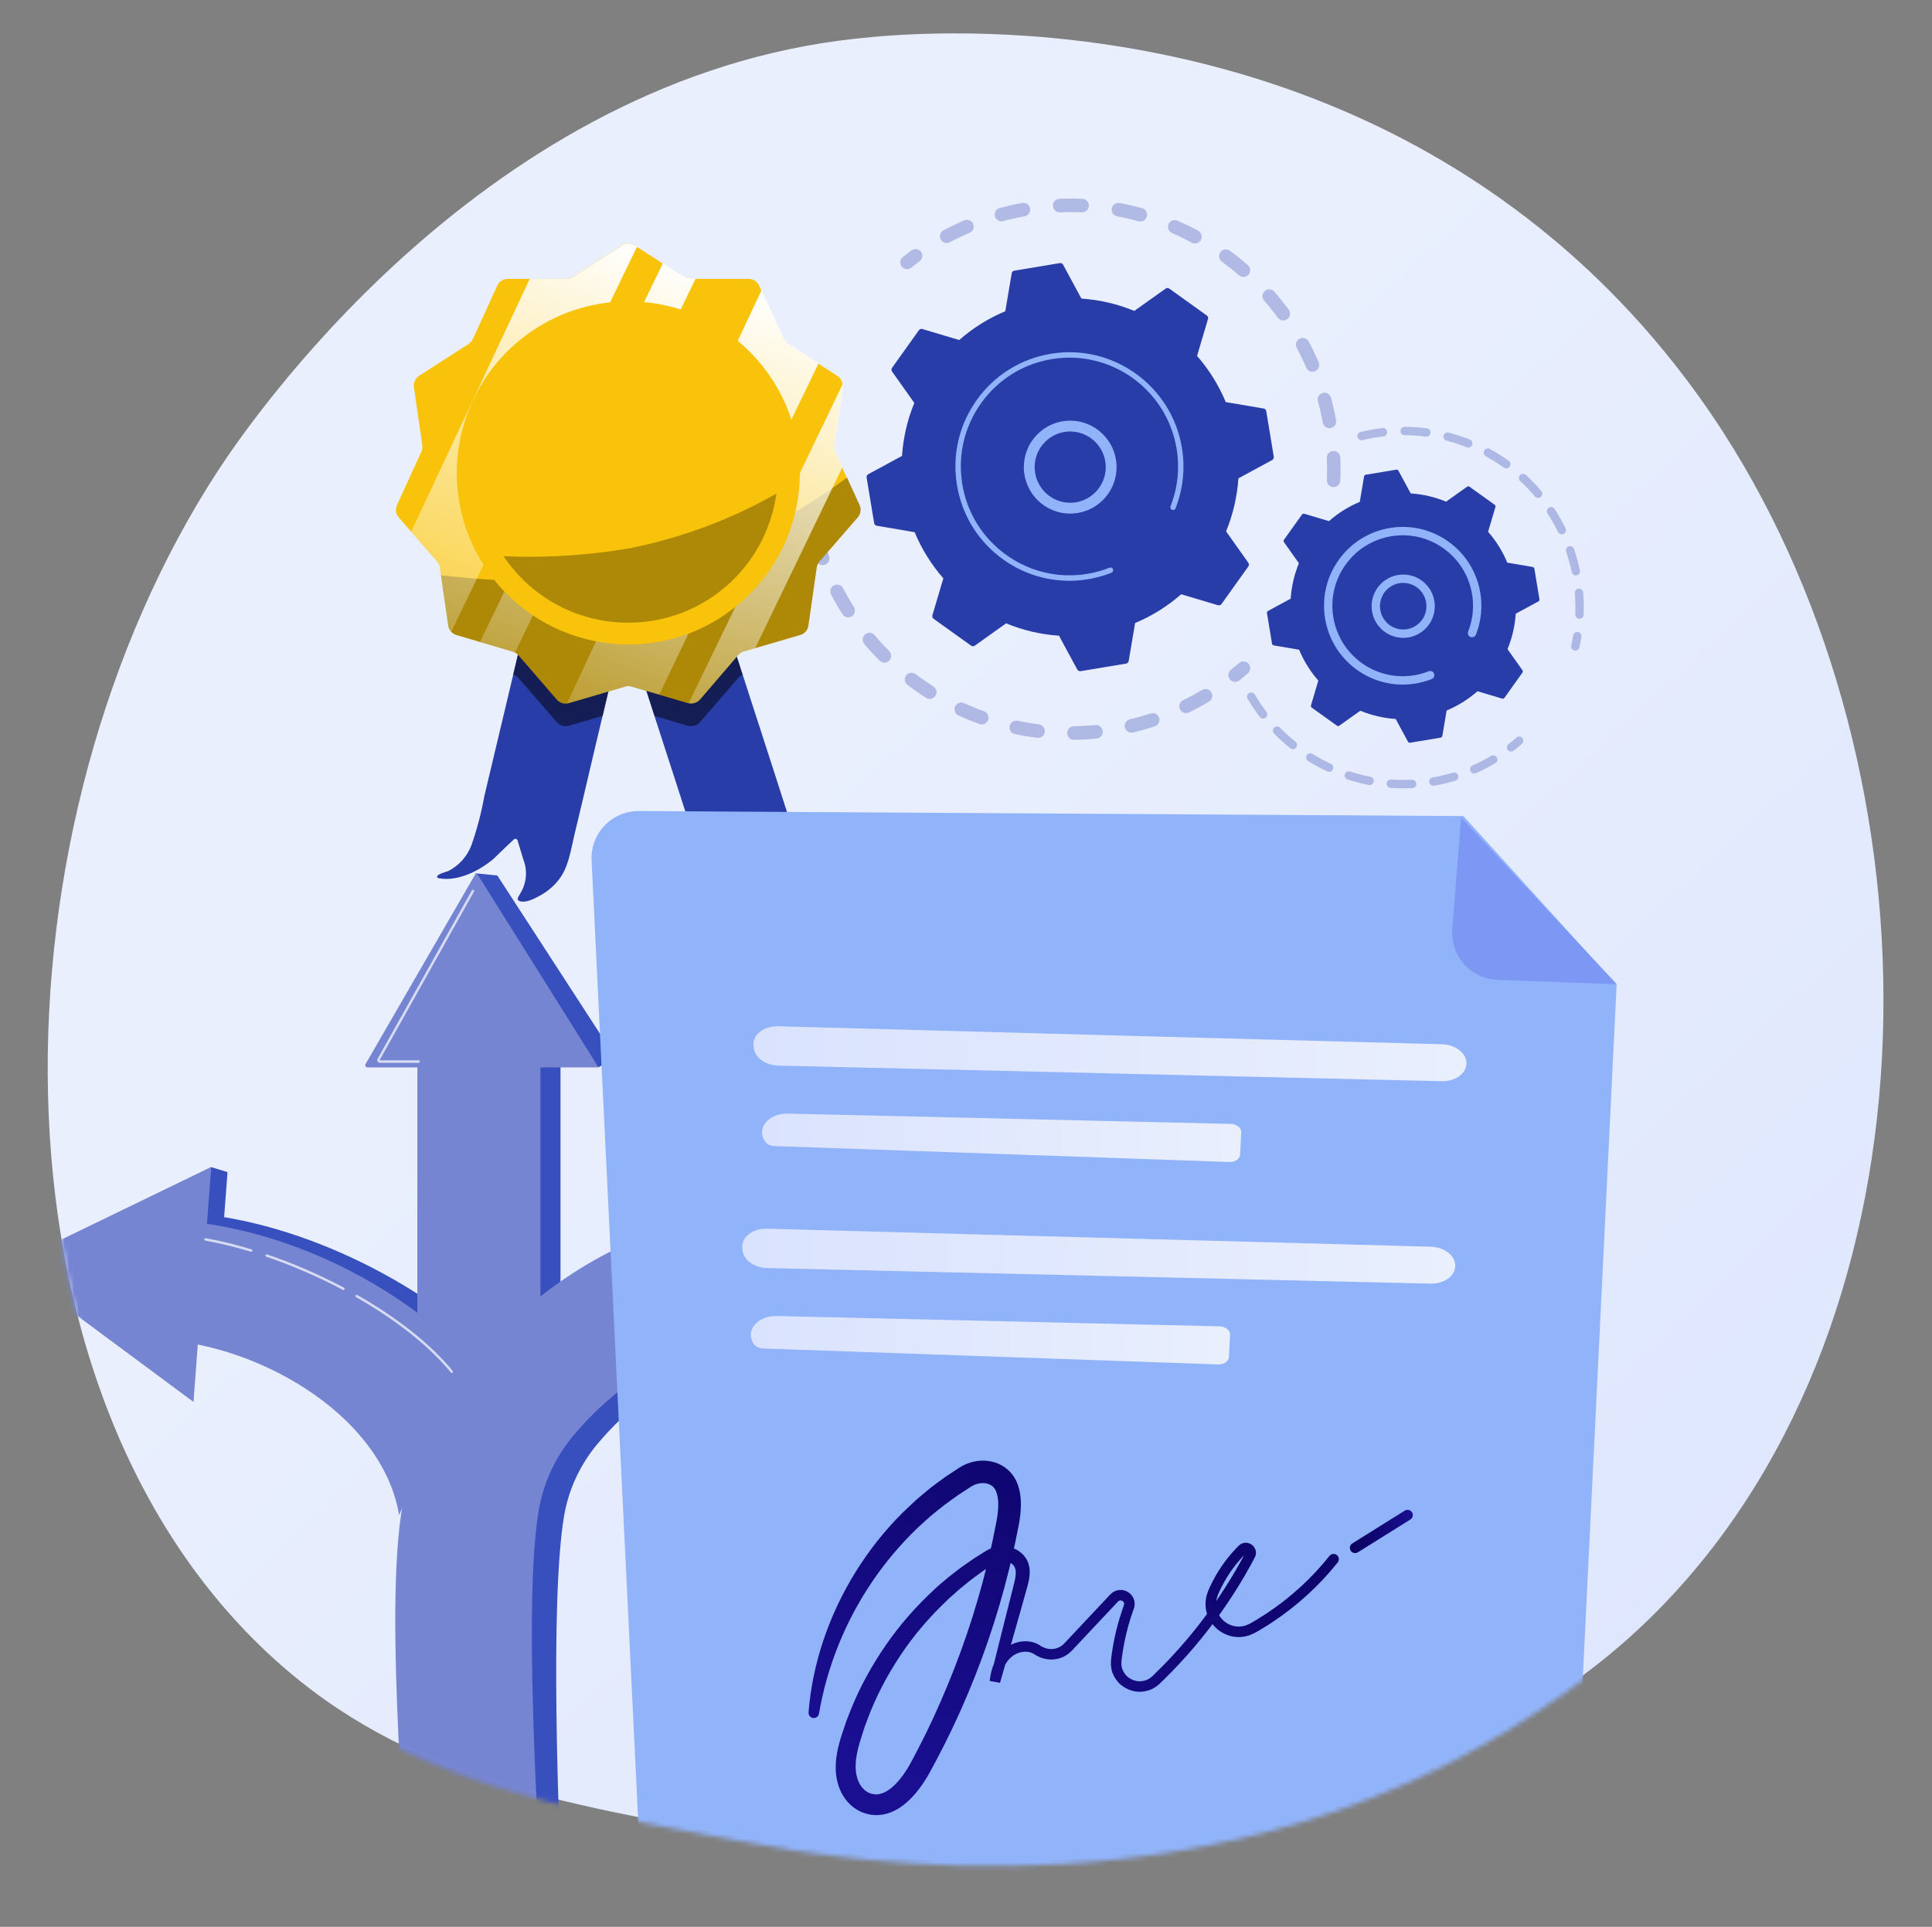 <svg width="405" height="404" viewBox="0 0 405 404" fill="none" xmlns="http://www.w3.org/2000/svg">
<rect x="0" y="0" width="405" height="404" fill="#808080" stroke="none"/>
<path d="M348.526 336.62C338.51 346.969 329.547 353.053 322.685 357.646C255.76 402.437 179.258 389.527 155.606 385.114C117.445 377.995 85.233 372.973 57.556 347.909C-5.333 290.958 -2.274 172.153 45.781 98.559C51.479 89.833 99.461 18.541 176.129 8.495C178.004 8.25 179.403 8.11 180.628 7.979C192.489 6.721 265.985 0.078 325.913 50.404C334.492 57.608 348.297 70.602 361.099 90.42C407.909 162.883 408.057 275.114 348.526 336.62Z" fill="url(#paint0_linear_207_5431)"/>
<g opacity="0.3">
<path d="M279.5 102.129C278.718 102.097 278.11 101.435 278.142 100.651C278.204 99.128 278.202 97.58 278.134 96.049C278.099 95.274 278.691 94.617 279.459 94.568C279.469 94.568 279.478 94.567 279.487 94.567C280.269 94.532 280.931 95.139 280.966 95.923C281.037 97.534 281.04 99.165 280.974 100.768C280.944 101.501 280.365 102.082 279.65 102.127C279.6 102.13 279.551 102.131 279.5 102.129ZM277.294 88.621C277.019 87.114 276.677 85.605 276.277 84.134C276.071 83.378 276.516 82.597 277.272 82.39C278.03 82.186 278.806 82.631 279.012 83.388C279.432 84.935 279.793 86.523 280.082 88.109C280.223 88.88 279.713 89.621 278.944 89.762C278.888 89.772 278.832 89.779 278.776 89.782C278.069 89.827 277.425 89.336 277.294 88.621ZM273.821 77.079C273.22 75.676 272.55 74.282 271.831 72.935C271.461 72.243 271.721 71.382 272.411 71.012C273.101 70.643 273.96 70.902 274.33 71.594C275.088 73.012 275.793 74.481 276.426 75.959C276.734 76.679 276.401 77.515 275.683 77.825C275.529 77.891 275.371 77.927 275.213 77.937C274.632 77.974 274.064 77.647 273.821 77.079ZM267.86 66.607C266.96 65.372 265.996 64.162 264.995 63.01C264.481 62.419 264.543 61.521 265.133 61.006C265.723 60.491 266.618 60.553 267.132 61.144C268.186 62.357 269.201 63.631 270.149 64.93C270.61 65.563 270.472 66.452 269.84 66.915C269.614 67.081 269.356 67.169 269.096 67.186C268.628 67.216 268.157 67.013 267.86 66.607ZM259.72 57.726C258.572 56.725 257.364 55.759 256.131 54.855C255.499 54.392 255.362 53.503 255.823 52.87C256.286 52.236 257.173 52.099 257.804 52.562C259.101 53.513 260.372 54.529 261.58 55.583C262.171 56.097 262.233 56.995 261.719 57.587C261.461 57.885 261.105 58.049 260.74 58.072C260.381 58.095 260.013 57.982 259.72 57.726ZM249.823 50.873C248.48 50.15 247.09 49.476 245.69 48.869C244.971 48.558 244.64 47.721 244.951 47.002C245.262 46.282 246.095 45.95 246.814 46.261C248.287 46.899 249.751 47.609 251.164 48.37C251.854 48.741 252.112 49.602 251.742 50.294C251.501 50.742 251.054 51.009 250.582 51.039C250.327 51.055 250.064 51.003 249.823 50.873ZM197.198 50.211C196.83 49.519 197.091 48.658 197.782 48.289C199.197 47.533 200.664 46.829 202.142 46.196C202.862 45.888 203.695 46.223 204.002 46.944C204.31 47.666 203.975 48.5 203.256 48.808C201.852 49.409 200.459 50.078 199.116 50.797C198.931 50.895 198.735 50.949 198.539 50.961C198.002 50.995 197.468 50.719 197.198 50.211ZM238.662 46.391C237.194 45.986 235.69 45.639 234.191 45.362C233.422 45.219 232.913 44.478 233.055 43.707C233.197 42.935 233.936 42.429 234.707 42.568C236.284 42.861 237.868 43.225 239.415 43.652C240.169 43.86 240.613 44.642 240.405 45.399C240.24 45.999 239.715 46.403 239.128 46.44C238.976 46.45 238.818 46.434 238.662 46.391ZM208.562 45.359C208.358 44.602 208.805 43.822 209.56 43.617C211.108 43.198 212.694 42.84 214.275 42.553C215.045 42.409 215.782 42.925 215.922 43.697C216.062 44.469 215.551 45.208 214.78 45.349C213.278 45.621 211.771 45.961 210.3 46.36C210.206 46.386 210.112 46.401 210.019 46.407C209.36 46.448 208.741 46.022 208.562 45.359ZM226.785 44.522C225.264 44.457 223.72 44.456 222.195 44.521C221.413 44.554 220.752 43.946 220.719 43.162C220.686 42.388 221.277 41.733 222.045 41.684C222.055 41.683 222.065 41.683 222.075 41.683C223.68 41.614 225.306 41.614 226.907 41.683C227.689 41.717 228.295 42.38 228.262 43.164C228.231 43.896 227.651 44.475 226.937 44.52C226.887 44.524 226.836 44.524 226.785 44.522Z" fill="#283DA8"/>
<path d="M190.218 56.432C190.496 56.414 190.772 56.314 191.008 56.127C191.58 55.671 192.171 55.221 192.765 54.786C193.397 54.324 193.536 53.434 193.074 52.801C192.613 52.167 191.726 52.027 191.094 52.491C190.469 52.948 189.847 53.422 189.245 53.901C188.632 54.389 188.53 55.283 189.016 55.897C189.316 56.276 189.77 56.46 190.218 56.432Z" fill="#283DA8"/>
</g>
<g opacity="0.3">
<path d="M169.556 94.469C170.238 94.426 170.808 93.891 170.875 93.187C170.945 92.458 171.031 91.718 171.131 90.989C171.237 90.211 170.695 89.494 169.92 89.388C169.141 89.28 168.429 89.824 168.323 90.601C168.218 91.37 168.127 92.149 168.053 92.916C167.979 93.697 168.55 94.391 169.329 94.466C169.405 94.473 169.481 94.474 169.556 94.469Z" fill="#283DA8"/>
<path d="M225.15 155.115C224.368 155.126 223.724 154.499 223.713 153.714C223.702 152.93 224.326 152.286 225.109 152.274C226.599 152.252 228.112 152.167 229.621 152.019C230.396 151.941 231.093 152.515 231.169 153.296C231.245 154.077 230.675 154.771 229.896 154.848C229.242 154.912 228.589 154.964 227.938 155.006C227.01 155.065 226.072 155.101 225.15 155.115ZM235.809 152.522C235.629 151.759 236.1 150.993 236.861 150.813C238.323 150.465 239.787 150.052 241.21 149.585C241.953 149.338 242.755 149.747 242.999 150.492C243.242 151.237 242.837 152.04 242.093 152.284C240.594 152.776 239.054 153.211 237.515 153.577C237.435 153.596 237.355 153.608 237.276 153.613C236.6 153.656 235.971 153.206 235.809 152.522ZM217.439 154.696C215.874 154.502 214.295 154.239 212.748 153.912C211.982 153.751 211.492 152.998 211.653 152.23C211.814 151.462 212.565 150.972 213.331 151.132C214.801 151.442 216.299 151.692 217.785 151.876C218.562 151.972 219.114 152.681 219.019 153.46C218.934 154.148 218.37 154.661 217.703 154.703C217.617 154.709 217.528 154.707 217.439 154.696ZM247.357 148.72C247.014 148.015 247.306 147.165 248.009 146.821C249.357 146.161 250.693 145.436 251.98 144.665C252.653 144.262 253.522 144.482 253.924 145.156C254.325 145.829 254.106 146.701 253.434 147.103C252.079 147.915 250.672 148.679 249.252 149.374C249.081 149.458 248.901 149.504 248.721 149.516C248.165 149.551 247.617 149.253 247.357 148.72ZM205.323 151.804C203.84 151.27 202.359 150.666 200.92 150.007C200.208 149.681 199.895 148.838 200.22 148.125C200.546 147.411 201.387 147.097 202.099 147.423C203.465 148.049 204.872 148.623 206.28 149.13C207.017 149.395 207.4 150.208 207.135 150.947C206.938 151.497 206.438 151.85 205.891 151.885C205.704 151.897 205.51 151.871 205.323 151.804ZM194.134 146.319C192.799 145.471 191.485 144.557 190.228 143.603C189.604 143.129 189.481 142.238 189.954 141.612C190.427 140.986 191.316 140.863 191.939 141.338C193.134 142.245 194.383 143.114 195.651 143.919C196.312 144.339 196.508 145.217 196.089 145.88C195.837 146.279 195.418 146.509 194.981 146.537C194.693 146.555 194.396 146.486 194.134 146.319ZM184.402 138.52C183.283 137.401 182.199 136.222 181.18 135.016C180.674 134.417 180.748 133.521 181.345 133.014C181.943 132.506 182.836 132.581 183.342 133.179C184.311 134.325 185.341 135.445 186.404 136.509C186.958 137.063 186.959 137.962 186.406 138.518C186.153 138.773 185.826 138.911 185.494 138.932C185.102 138.957 184.702 138.819 184.402 138.52ZM176.6 128.779C175.753 127.442 174.952 126.052 174.221 124.65C173.859 123.955 174.127 123.096 174.821 122.733C175.514 122.37 176.371 122.64 176.733 123.335C177.427 124.666 178.187 125.985 178.993 127.256C179.413 127.918 179.217 128.795 178.557 129.216C178.348 129.349 178.118 129.42 177.888 129.435C177.388 129.467 176.888 129.232 176.6 128.779ZM171.122 117.552C170.59 116.064 170.115 114.533 169.71 113.002C169.509 112.244 169.959 111.465 170.716 111.264C171.47 111.064 172.248 111.514 172.449 112.273C172.834 113.727 173.285 115.181 173.79 116.594C174.054 117.333 173.67 118.146 172.934 118.41C172.805 118.456 172.675 118.483 172.545 118.491C171.931 118.531 171.339 118.162 171.122 117.552ZM168.239 105.405C168.095 104.25 167.984 103.075 167.911 101.915C167.884 101.495 167.862 101.076 167.845 100.657C167.813 99.873 168.41 99.197 169.202 99.179C169.984 99.146 170.644 99.755 170.677 100.539C170.694 100.937 170.714 101.336 170.74 101.735C170.809 102.838 170.914 103.954 171.051 105.053C171.148 105.831 170.597 106.542 169.821 106.639C169.792 106.642 169.762 106.645 169.733 106.647C168.992 106.694 168.332 106.154 168.239 105.405Z" fill="#283DA8"/>
<path d="M259.01 142.971C259.291 142.953 259.57 142.851 259.806 142.662C260.404 142.18 261.004 141.677 261.588 141.167C262.178 140.651 262.239 139.753 261.725 139.162C261.21 138.571 260.316 138.509 259.725 139.025C259.17 139.511 258.601 139.988 258.033 140.445C257.422 140.936 257.324 141.83 257.814 142.442C258.114 142.817 258.565 142.999 259.01 142.971Z" fill="#283DA8"/>
</g>
<path d="M261.687 118.766C261.851 118.535 261.852 118.226 261.688 117.995L257.019 111.407C258.454 107.918 259.344 104.175 259.599 100.299L266.683 96.453C266.931 96.318 267.067 96.04 267.021 95.761L265.439 86.199C265.393 85.919 265.174 85.7 264.896 85.653L256.952 84.305C255.463 80.719 253.415 77.464 250.934 74.626L253.231 66.88C253.312 66.609 253.212 66.316 252.982 66.151L245.117 60.511C244.888 60.346 244.579 60.346 244.348 60.51L237.776 65.19C234.295 63.751 230.561 62.859 226.694 62.604L222.857 55.503C222.723 55.254 222.445 55.118 222.167 55.164L212.627 56.75C212.348 56.796 212.129 57.015 212.082 57.294L210.737 65.257C207.16 66.749 203.912 68.802 201.081 71.29L193.354 68.986C193.083 68.906 192.791 69.006 192.626 69.237L186.999 77.119C186.835 77.35 186.834 77.659 186.998 77.89L191.667 84.478C190.232 87.967 189.342 91.71 189.087 95.585L182.003 99.432C181.755 99.567 181.619 99.845 181.665 100.124L183.247 109.686C183.294 109.966 183.511 110.185 183.79 110.232L191.734 111.581C193.223 115.166 195.271 118.421 197.752 121.259L195.455 129.005C195.374 129.276 195.474 129.569 195.704 129.734L203.568 135.374C203.798 135.539 204.107 135.539 204.337 135.375L210.91 130.695C214.391 132.134 218.125 133.026 221.991 133.281L225.828 140.382C225.963 140.631 226.24 140.767 226.519 140.721L236.059 139.135C236.338 139.088 236.557 138.87 236.604 138.591L237.949 130.628C241.526 129.136 244.773 127.083 247.605 124.596L255.332 126.899C255.603 126.979 255.895 126.879 256.06 126.649L261.687 118.766Z" fill="#283DA8"/>
<path d="M223.538 107.652C218.197 107.207 214.213 102.489 214.657 97.135C214.872 94.541 216.082 92.187 218.063 90.505C220.045 88.824 222.561 88.016 225.149 88.233C230.49 88.678 234.474 93.395 234.03 98.75C233.626 103.621 229.695 107.365 224.966 107.666C224.497 107.696 224.02 107.692 223.538 107.652ZM219.528 92.241C218.009 93.53 217.081 95.335 216.916 97.324C216.576 101.428 219.631 105.046 223.726 105.387C227.823 105.73 231.43 102.666 231.771 98.561C232.111 94.456 229.056 90.839 224.961 90.498C224.59 90.467 224.221 90.463 223.856 90.487C222.27 90.588 220.763 91.193 219.528 92.241Z" fill="#91B3FA"/>
<path d="M225.657 121.723C226.469 121.671 227.284 121.578 228.097 121.443C228.353 121.401 228.609 121.354 228.864 121.303C230.12 121.053 231.353 120.702 232.547 120.258C232.563 120.252 232.579 120.245 232.595 120.239C232.641 120.222 232.687 120.205 232.733 120.187C232.823 120.153 232.912 120.117 233.001 120.082C233.236 119.99 233.374 119.758 233.359 119.519C233.355 119.46 233.342 119.402 233.32 119.345C233.205 119.053 232.875 118.911 232.585 119.026C231.086 119.62 229.515 120.056 227.912 120.322C219.953 121.646 212.259 118.639 207.231 113.027C204.433 109.906 202.461 105.979 201.727 101.542C201.598 100.764 201.51 99.985 201.461 99.209C201.13 93.983 202.591 88.846 205.672 84.53C209.211 79.573 214.463 76.293 220.463 75.296C232.853 73.238 244.594 81.662 246.648 94.075C246.774 94.841 246.862 95.61 246.91 96.379C247.121 99.712 246.601 103.055 245.377 106.165C245.346 106.245 245.334 106.328 245.339 106.409C245.352 106.621 245.486 106.818 245.697 106.901C245.989 107.016 246.317 106.874 246.432 106.581C247.717 103.316 248.263 99.807 248.042 96.308C247.991 95.5 247.899 94.693 247.766 93.89C245.61 80.857 233.275 72.014 220.277 74.174C213.979 75.221 208.465 78.664 204.75 83.868C201.516 88.399 199.983 93.793 200.329 99.278C200.381 100.094 200.474 100.911 200.609 101.728C201.654 108.041 205.088 113.568 210.28 117.292C214.8 120.535 220.183 122.071 225.657 121.723Z" fill="#91B3FA"/>
<g opacity="0.3">
<path d="M330.281 136.417C330.659 136.393 330.991 136.123 331.079 135.734C331.243 135.008 331.387 134.266 331.507 133.53C331.585 133.052 331.262 132.602 330.784 132.523C330.307 132.443 329.857 132.769 329.779 133.247C329.665 133.948 329.527 134.655 329.371 135.348C329.265 135.82 329.561 136.29 330.032 136.397C330.116 136.416 330.2 136.422 330.281 136.417Z" fill="#283DA8"/>
<path d="M331.065 129.726C330.582 129.707 330.206 129.3 330.224 128.815C330.271 127.593 330.255 126.355 330.178 125.134C330.161 124.877 330.142 124.619 330.12 124.36C330.08 123.878 330.437 123.453 330.919 123.412C331.376 123.392 331.824 123.73 331.865 124.213C331.888 124.484 331.908 124.754 331.925 125.023C332.006 126.302 332.022 127.601 331.973 128.883C331.956 129.336 331.598 129.696 331.155 129.725C331.126 129.727 331.096 129.727 331.065 129.726ZM329.477 119.951C329.174 118.5 328.778 117.054 328.301 115.655C328.145 115.196 328.389 114.698 328.847 114.541C329.302 114.386 329.802 114.629 329.958 115.088C330.458 116.554 330.873 118.07 331.19 119.592C331.289 120.066 330.986 120.531 330.512 120.631C330.471 120.639 330.429 120.644 330.387 120.647C329.96 120.674 329.567 120.383 329.477 119.951ZM326.604 111.537C325.957 110.206 325.219 108.902 324.411 107.661C324.147 107.255 324.261 106.711 324.666 106.447C325.072 106.181 325.613 106.295 325.878 106.702C326.725 108.004 327.498 109.372 328.178 110.767C328.39 111.202 328.21 111.728 327.775 111.94C327.669 111.992 327.558 112.02 327.447 112.027C327.103 112.049 326.765 111.865 326.604 111.537ZM321.757 104.086C320.802 102.953 319.768 101.87 318.685 100.867C318.329 100.538 318.308 99.983 318.636 99.627C318.963 99.272 319.517 99.249 319.872 99.578C321.009 100.63 322.092 101.766 323.094 102.954C323.406 103.324 323.359 103.878 322.99 104.19C322.841 104.316 322.662 104.384 322.482 104.395C322.214 104.413 321.943 104.307 321.757 104.086ZM315.242 98.048C314.041 97.182 312.776 96.384 311.482 95.673C311.058 95.44 310.903 94.907 311.135 94.482C311.367 94.057 311.899 93.9 312.323 94.134C313.68 94.879 315.006 95.716 316.264 96.623C316.656 96.906 316.746 97.454 316.464 97.847C316.304 98.07 316.06 98.195 315.808 98.211C315.613 98.223 315.413 98.171 315.242 98.048ZM307.461 93.778C306.088 93.232 304.669 92.766 303.241 92.395C302.773 92.274 302.492 91.795 302.614 91.326C302.735 90.857 303.211 90.576 303.681 90.697C305.178 91.085 306.667 91.574 308.108 92.147C308.557 92.326 308.777 92.836 308.598 93.286C308.469 93.612 308.167 93.817 307.84 93.838C307.715 93.846 307.586 93.828 307.461 93.778ZM298.879 91.546C297.419 91.354 295.928 91.253 294.446 91.244C293.962 91.24 293.573 90.845 293.576 90.361C293.579 89.876 293.972 89.493 294.457 89.488C296.01 89.499 297.574 89.605 299.106 89.805C299.585 89.868 299.923 90.309 299.861 90.79C299.806 91.212 299.458 91.525 299.049 91.551C298.993 91.555 298.937 91.553 298.879 91.546ZM284.574 91.635C284.459 91.164 284.747 90.69 285.217 90.575C286.517 90.257 287.857 90.005 289.196 89.826C289.399 89.798 289.602 89.773 289.805 89.749C290.281 89.679 290.72 90.038 290.775 90.52C290.831 91.002 290.487 91.436 290.006 91.493C289.816 91.514 289.625 91.538 289.431 91.565C288.15 91.736 286.872 91.976 285.632 92.279C285.581 92.292 285.529 92.3 285.479 92.303C285.063 92.329 284.676 92.054 284.574 91.635Z" fill="#283DA8"/>
</g>
<g opacity="0.3">
<path d="M296.062 165.237C294.538 165.314 292.996 165.298 291.48 165.191C290.998 165.157 290.634 164.738 290.668 164.254C290.702 163.77 291.124 163.411 291.604 163.441C293.05 163.543 294.52 163.558 295.974 163.485C296.457 163.46 296.868 163.833 296.892 164.317C296.916 164.797 296.551 165.206 296.074 165.237C296.07 165.237 296.065 165.237 296.062 165.237ZM299.608 164.014C299.526 163.537 299.845 163.083 300.322 163.001C301.755 162.753 303.188 162.417 304.58 161.999C305.041 161.863 305.531 162.124 305.669 162.589C305.808 163.054 305.545 163.542 305.081 163.681C303.622 164.118 302.121 164.471 300.619 164.73C300.587 164.735 300.556 164.739 300.524 164.741C300.084 164.769 299.684 164.461 299.608 164.014ZM286.934 164.587C285.436 164.292 283.943 163.904 282.497 163.432C282.038 163.282 281.786 162.786 281.936 162.326C282.086 161.865 282.578 161.614 283.039 161.763C284.419 162.213 285.842 162.584 287.271 162.865C287.745 162.959 288.054 163.42 287.962 163.895C287.883 164.295 287.546 164.577 287.158 164.602C287.085 164.606 287.01 164.602 286.934 164.587ZM308.234 161.645C308.04 161.201 308.241 160.684 308.684 160.489C310.015 159.904 311.324 159.231 312.574 158.488C312.99 158.241 313.527 158.379 313.773 158.794C314.02 159.211 313.883 159.75 313.467 159.997C312.157 160.776 310.784 161.483 309.387 162.096C309.29 162.138 309.19 162.162 309.091 162.168C308.734 162.191 308.385 161.992 308.234 161.645ZM278.236 161.745C276.856 161.1 275.501 160.363 274.208 159.555C273.798 159.298 273.673 158.757 273.929 158.346C274.184 157.935 274.724 157.808 275.135 158.065C276.368 158.837 277.66 159.54 278.977 160.154C279.415 160.359 279.605 160.881 279.4 161.321C279.26 161.622 278.97 161.806 278.661 161.826C278.52 161.835 278.374 161.81 278.236 161.745ZM270.472 156.895C269.284 155.935 268.143 154.894 267.082 153.802C266.745 153.455 266.753 152.9 267.099 152.562C267.445 152.224 267.999 152.231 268.337 152.578C269.349 153.62 270.437 154.613 271.571 155.529C271.947 155.833 272.006 156.385 271.703 156.763C271.542 156.962 271.313 157.072 271.076 157.088C270.866 157.101 270.649 157.038 270.472 156.895ZM264.089 150.32C263.164 149.102 262.305 147.817 261.538 146.501C261.294 146.082 261.434 145.545 261.852 145.3C262.269 145.055 262.805 145.197 263.049 145.615C263.781 146.87 264.599 148.096 265.482 149.256C265.775 149.642 265.7 150.193 265.315 150.486C265.173 150.595 265.008 150.653 264.841 150.664C264.559 150.682 264.273 150.563 264.089 150.32Z" fill="#283DA8"/>
<path d="M316.816 157.572C316.985 157.561 317.152 157.502 317.296 157.39C317.888 156.931 318.47 156.452 319.025 155.967C319.389 155.648 319.427 155.094 319.11 154.729C318.791 154.365 318.239 154.326 317.874 154.644C317.345 155.107 316.79 155.564 316.225 156.002C315.842 156.299 315.772 156.85 316.068 157.233C316.252 157.472 316.536 157.59 316.816 157.572Z" fill="#283DA8"/>
</g>
<path d="M319.139 141.032C319.249 140.878 319.249 140.671 319.14 140.516L316.015 136.108C316.975 133.773 317.571 131.268 317.741 128.675L322.482 126.102C322.648 126.011 322.739 125.825 322.708 125.638L321.649 119.24C321.619 119.053 321.473 118.906 321.286 118.874L315.971 117.972C314.974 115.573 313.604 113.395 311.943 111.496L313.481 106.313C313.535 106.131 313.468 105.935 313.314 105.825L308.051 102.051C307.898 101.94 307.691 101.94 307.537 102.05L303.139 105.181C300.81 104.219 298.311 103.622 295.724 103.451L293.156 98.7C293.066 98.533 292.88 98.442 292.694 98.473L286.31 99.534C286.124 99.565 285.977 99.711 285.946 99.898L285.046 105.226C282.652 106.225 280.479 107.599 278.584 109.263L273.413 107.722C273.232 107.668 273.037 107.735 272.927 107.889L269.161 113.164C269.051 113.318 269.051 113.525 269.16 113.68L272.285 118.088C271.325 120.423 270.729 122.928 270.559 125.521L265.818 128.094C265.652 128.185 265.561 128.371 265.592 128.558L266.651 134.956C266.682 135.143 266.827 135.29 267.014 135.322L272.329 136.224C273.326 138.623 274.696 140.801 276.357 142.7L274.819 147.883C274.765 148.065 274.832 148.261 274.986 148.371L280.249 152.145C280.403 152.256 280.609 152.256 280.763 152.146L285.161 149.015C287.49 149.977 289.989 150.574 292.577 150.745L295.144 155.497C295.234 155.663 295.42 155.754 295.606 155.723L301.99 154.662C302.177 154.631 302.323 154.485 302.354 154.298L303.254 148.97C305.648 147.971 307.821 146.598 309.716 144.933L314.887 146.474C315.068 146.528 315.264 146.461 315.373 146.307L319.139 141.032Z" fill="#283DA8"/>
<path d="M293.603 133.712C291.84 133.565 290.24 132.739 289.097 131.386C287.955 130.033 287.406 128.315 287.553 126.548C287.855 122.902 291.056 120.187 294.7 120.484C298.338 120.788 301.052 124.001 300.749 127.647C300.603 129.414 299.779 131.018 298.429 132.163C297.332 133.094 295.994 133.631 294.584 133.721C294.261 133.742 293.932 133.739 293.603 133.712ZM289.297 126.693C289.189 127.993 289.593 129.257 290.433 130.252C291.274 131.247 292.451 131.855 293.747 131.963C295.044 132.069 296.305 131.666 297.298 130.824C298.291 129.982 298.897 128.801 299.004 127.502C299.227 124.82 297.231 122.456 294.555 122.233C294.313 122.213 294.074 122.211 293.839 122.226C291.47 122.376 289.499 124.253 289.297 126.693Z" fill="#91B3FA"/>
<path d="M295.078 143.505C295.63 143.47 296.186 143.406 296.743 143.314C297.851 143.13 298.941 142.833 299.986 142.43C300.032 142.412 300.079 142.393 300.126 142.375C300.488 142.232 300.701 141.874 300.678 141.504C300.673 141.415 300.653 141.324 300.618 141.236C300.441 140.785 299.932 140.567 299.482 140.743C298.511 141.129 297.493 141.411 296.458 141.582H296.458C296.401 141.592 296.344 141.601 296.287 141.609C293.834 141.993 291.378 141.749 289.101 140.933C287.865 140.489 286.681 139.876 285.578 139.1C285.569 139.094 285.56 139.088 285.551 139.082C285.524 139.062 285.497 139.043 285.47 139.023C282.268 136.727 280.15 133.318 279.506 129.425C279.422 128.922 279.365 128.418 279.333 127.915C279.119 124.532 280.065 121.206 282.06 118.412C284.351 115.203 287.751 113.08 291.635 112.435C295.516 111.791 299.42 112.699 302.622 114.994C305.824 117.29 307.942 120.699 308.586 124.592C308.668 125.087 308.725 125.585 308.756 126.083C308.892 128.241 308.556 130.405 307.764 132.418C307.715 132.542 307.696 132.67 307.705 132.795C307.725 133.123 307.931 133.427 308.257 133.556C308.707 133.732 309.215 133.513 309.393 133.061C310.279 130.808 310.656 128.387 310.504 125.973C310.468 125.416 310.405 124.859 310.314 124.305C309.593 119.949 307.223 116.136 303.641 113.567C300.059 110.998 295.695 109.978 291.348 110.704C287.003 111.426 283.199 113.8 280.636 117.391C278.404 120.517 277.347 124.238 277.586 128.023C277.622 128.585 277.686 129.149 277.779 129.712C279.174 138.144 286.744 144.035 295.078 143.505Z" fill="#91B3FA"/>
<path d="M133.036 121.813C132.331 124.768 131.638 127.71 130.921 130.664C130.848 131.004 130.763 131.369 130.678 131.709C129.632 136.11 128.599 140.511 127.541 144.924C127.14 146.638 126.739 148.352 126.326 150.066C125.766 152.413 125.195 154.771 124.648 157.117C123.837 160.57 123.027 164.022 122.217 167.475C121.592 170.06 120.977 172.642 120.369 175.219C119.578 178.538 119.153 182.088 116.855 184.799C115.855 185.987 114.643 186.981 113.281 187.729C112.126 188.361 110.291 189.382 108.965 188.944C108.029 188.628 108.856 187.826 109.087 187.291C109.731 186.24 110.122 185.054 110.23 183.826C110.337 182.598 110.158 181.362 109.707 180.216L108.491 176.192C108.469 176.117 108.427 176.049 108.371 175.995C108.316 175.94 108.247 175.901 108.171 175.88C108.096 175.86 108.017 175.858 107.941 175.877C107.865 175.895 107.795 175.932 107.738 175.985C106.522 177.067 103.823 179.754 103.446 180.082C100.577 182.513 96.018 184.884 92.043 184.142C91.861 184.142 91.654 184.045 91.63 183.863C91.544 183.279 93.538 182.793 93.939 182.647C96.165 181.519 97.896 179.61 98.802 177.286C99.988 173.899 100.902 170.423 101.538 166.891C102.23 163.95 102.936 161.032 103.629 158.09L106.218 147.222L107.592 141.411L109.111 135.004C110.108 130.797 111.109 126.595 112.114 122.397C117.451 122.166 122.788 121.984 128.125 121.911H129.158C130.447 121.862 131.748 121.85 133.036 121.813Z" fill="#283DA8"/>
<path d="M166.917 180.143C166.686 181.687 166.162 183.173 165.373 184.52C164.716 185.65 163.683 187.486 162.321 187.79C161.361 188.009 161.641 186.89 161.568 186.319C161.566 185.088 161.282 183.874 160.739 182.77C160.195 181.665 159.406 180.7 158.431 179.949L155.27 177.165C155.212 177.112 155.141 177.075 155.065 177.058C154.988 177.04 154.908 177.043 154.833 177.064C154.757 177.086 154.689 177.127 154.633 177.183C154.578 177.239 154.538 177.308 154.517 177.383C154.043 178.927 153.119 182.647 152.973 183.097C151.757 186.744 149.095 191.072 145.326 192.507C145.156 192.568 144.937 192.616 144.815 192.507C144.451 192.045 145.91 190.586 146.165 190.233C147.503 188.111 148.005 185.569 147.575 183.097C146.833 179.589 145.813 176.146 144.524 172.8C143.588 169.931 142.676 167.062 141.752 164.193C140.597 160.655 139.454 157.106 138.311 153.568C137.947 152.413 137.57 151.27 137.193 150.128C136.285 147.283 135.369 144.446 134.446 141.618L130.92 130.676L130.397 129.023L128.1 121.899H129.133C130.446 121.899 131.747 121.899 133.035 121.838C138.409 121.705 143.746 121.401 149.07 120.987C149.775 123.188 150.505 125.4 151.21 127.613L155.38 140.536C155.477 140.852 155.599 141.168 155.696 141.496L159.234 152.437L162.516 162.588C163.318 165.105 164.145 167.634 164.947 170.162C165.993 173.396 167.44 176.678 166.917 180.143Z" fill="#283DA8"/>
<g style="mix-blend-mode:soft-light" opacity="0.5">
<path d="M155.698 141.471C155.351 141.599 155.041 141.812 154.798 142.091L146.714 151.44C146.425 151.763 146.056 152.003 145.643 152.136C145.231 152.268 144.79 152.288 144.367 152.193H144.258L138.18 150.394L137.219 150.127C136.311 147.282 135.396 144.445 134.472 141.617L130.946 130.676C130.873 131.016 130.788 131.381 130.703 131.721C129.658 136.122 128.624 140.523 127.567 144.936C127.165 146.65 126.764 148.364 126.351 150.078L119.215 152.181L118.838 152.242C118.453 152.285 118.064 152.236 117.703 152.098C117.341 151.961 117.018 151.739 116.759 151.452L108.65 142.127C108.456 141.909 108.22 141.732 107.957 141.605C107.835 141.529 107.705 141.468 107.568 141.422L109.088 135.016C110.085 130.809 111.086 126.607 112.091 122.409C117.428 122.178 122.765 121.995 128.101 121.923H129.135C130.448 121.923 131.749 121.923 133.037 121.862C138.411 121.728 143.747 121.424 149.072 121.011C149.777 123.211 150.507 125.424 151.212 127.636L155.382 140.559C155.479 140.827 155.601 141.143 155.698 141.471Z" fill="black"/>
</g>
<path d="M179.877 108.404L171.768 117.74C171.476 118.088 171.283 118.508 171.209 118.956L169.459 131.186C169.396 131.634 169.205 132.054 168.91 132.397C168.614 132.74 168.227 132.99 167.793 133.119L158.311 135.89L155.879 136.596C155.441 136.727 155.049 136.98 154.749 137.325L146.713 146.686C146.423 147.007 146.053 147.245 145.64 147.375C145.228 147.506 144.788 147.524 144.367 147.427H144.257L138.179 145.64L132.404 143.95C131.974 143.805 131.509 143.805 131.079 143.95L119.214 147.427L118.837 147.5C118.453 147.543 118.063 147.494 117.702 147.357C117.34 147.219 117.017 146.998 116.758 146.71L108.674 137.361C108.48 137.14 108.244 136.958 107.981 136.827C107.843 136.744 107.696 136.679 107.543 136.632L100.65 134.614L95.654 133.131C95.246 133.01 94.88 132.779 94.596 132.462C94.265 132.133 94.048 131.707 93.976 131.246L92.444 120.621L92.213 119.017C92.154 118.566 91.964 118.144 91.666 117.801L86.183 111.479L83.57 108.464C83.278 108.117 83.089 107.695 83.025 107.246C82.96 106.797 83.023 106.339 83.205 105.924L88.347 94.691C88.534 94.28 88.597 93.824 88.53 93.377L86.767 81.135C86.71 80.685 86.779 80.228 86.969 79.816C87.158 79.403 87.458 79.052 87.837 78.801L98.243 72.115C98.617 71.865 98.919 71.521 99.118 71.118L104.249 59.873C104.434 59.457 104.736 59.104 105.118 58.856C105.5 58.608 105.945 58.475 106.4 58.475H118.752C119.204 58.478 119.647 58.352 120.028 58.11L130.423 51.424C130.802 51.174 131.245 51.041 131.699 51.041C132.153 51.041 132.597 51.174 132.976 51.424L133.535 51.776L138.957 55.265L143.382 58.11C143.748 58.337 144.167 58.463 144.598 58.475H156.961C157.417 58.474 157.863 58.605 158.245 58.854C158.627 59.102 158.929 59.456 159.113 59.873L159.587 60.906L164.255 71.118C164.443 71.529 164.748 71.875 165.131 72.115L171.525 76.236L175.525 78.801C175.807 78.986 176.048 79.227 176.232 79.509C176.417 79.792 176.54 80.11 176.595 80.442C176.619 80.673 176.619 80.905 176.595 81.135L174.832 93.377C174.762 93.825 174.83 94.283 175.026 94.691L176.534 98.009L177.506 100.137L180.157 105.924C180.339 106.324 180.409 106.765 180.359 107.202C180.31 107.639 180.143 108.054 179.877 108.404V108.404Z" fill="url(#paint1_linear_207_5431)"/>
<g style="mix-blend-mode:soft-light" opacity="0.3">
<path d="M179.876 108.405L171.768 117.741C171.475 118.089 171.282 118.509 171.208 118.957L169.458 131.187C169.395 131.635 169.204 132.055 168.909 132.398C168.614 132.741 168.226 132.991 167.792 133.12L158.31 135.892L155.878 136.597C155.44 136.729 155.049 136.982 154.748 137.326L146.712 146.687C146.422 147.008 146.052 147.246 145.64 147.377C145.227 147.507 144.787 147.525 144.366 147.429H144.256L138.178 145.642L132.403 143.952C131.974 143.806 131.508 143.806 131.078 143.952L119.213 147.429L118.836 147.502C118.452 147.545 118.063 147.496 117.701 147.358C117.34 147.221 117.016 146.999 116.757 146.711L108.673 137.363C108.479 137.141 108.244 136.959 107.98 136.828C107.842 136.746 107.695 136.68 107.542 136.633L100.649 134.615L95.653 133.132C95.245 133.011 94.879 132.78 94.595 132.464C94.264 132.135 94.047 131.709 93.975 131.248L92.443 120.623C106.387 122.13 120.404 122.714 134.166 120.063C149.97 117.012 164.558 109.718 177.579 100.126L180.229 105.913C180.403 106.321 180.462 106.769 180.4 107.208C180.338 107.647 180.157 108.061 179.876 108.405Z" fill="black"/>
</g>
<g style="mix-blend-mode:soft-light">
<path d="M133.547 51.717L127.906 63.4L127.456 64.336L125.487 68.42L103.775 113.401L101.793 117.51L101.368 118.41L94.596 132.451C94.265 132.122 94.048 131.696 93.976 131.235L92.213 119.03C92.154 118.58 91.964 118.157 91.666 117.814L86.184 111.492L111.045 58.488H118.752C119.204 58.491 119.647 58.365 120.029 58.123L130.435 51.437C130.814 51.188 131.258 51.055 131.711 51.055C132.165 51.055 132.609 51.188 132.988 51.437L133.547 51.717Z" fill="url(#paint2_linear_207_5431)"/>
<path d="M145.827 58.415L142.69 64.907L142.313 65.71L140.636 69.101L113.72 124.865L112.091 128.257L111.714 129.035L107.958 136.803C107.82 136.721 107.673 136.656 107.52 136.609L100.627 134.591L105.733 124.014L106.134 123.188L107.885 119.541L132.867 67.8L134.618 64.153L135.019 63.327L138.97 55.169L143.395 58.014C143.761 58.241 144.18 58.367 144.611 58.379L145.827 58.415Z" fill="url(#paint3_linear_207_5431)"/>
</g>
<g style="mix-blend-mode:soft-light">
<path d="M171.61 76.176L165.897 87.992L165.362 89.147L162.748 94.545L147.467 126.323L144.853 131.733L144.306 132.888L138.203 145.616L132.429 143.926C131.999 143.781 131.533 143.781 131.103 143.926L119.238 147.403L118.861 147.476L124.94 134.48L125.305 133.678L126.958 130.177L152.609 75.775L154.262 72.273L154.639 71.471L159.648 60.846L164.328 71.058C164.507 71.47 164.809 71.818 165.192 72.054L171.61 76.176Z" fill="url(#paint4_linear_207_5431)"/>
<path d="M174.904 93.317C174.834 93.764 174.902 94.222 175.098 94.63L176.605 97.949L158.309 135.903L155.878 136.608C155.44 136.74 155.048 136.993 154.747 137.337L146.712 146.686C146.422 147.007 146.052 147.245 145.639 147.375C145.227 147.506 144.787 147.524 144.365 147.427L154.091 127.356L154.99 125.484L166.831 100.903L167.743 99.043L176.727 80.382C176.751 80.612 176.751 80.844 176.727 81.075L174.904 93.317Z" fill="url(#paint5_linear_207_5431)"/>
</g>
<path d="M166.821 99.166C166.821 99.81 166.821 100.442 166.821 101.086C166.569 110.269 162.711 118.984 156.083 125.344C149.454 131.705 140.588 135.2 131.403 135.074C122.217 134.948 113.45 131.21 106.999 124.67C100.548 118.13 96.932 109.313 96.932 100.126C96.932 90.94 100.548 82.123 106.999 75.582C113.45 69.042 122.217 65.304 131.403 65.178C140.588 65.052 149.454 68.547 156.083 74.908C162.711 81.268 166.569 89.983 166.821 99.166Z" fill="url(#paint6_linear_207_5431)"/>
<g style="mix-blend-mode:soft-light" opacity="0.3">
<path d="M166.761 101.084C166.342 108.669 163.473 115.913 158.585 121.728C153.698 127.544 147.056 131.616 139.656 133.335C132.257 135.053 124.5 134.324 117.55 131.258C110.6 128.191 104.832 122.953 101.113 116.329C111.584 117.179 122.121 116.685 132.466 114.858C144.636 112.376 156.255 107.709 166.761 101.084Z" fill="black"/>
</g>
<path d="M165.898 87.992C164.128 82.583 161.102 77.67 157.068 73.655C153.034 69.641 148.107 66.638 142.69 64.893C140.199 64.093 137.626 63.575 135.019 63.349C133.937 63.252 132.831 63.191 131.724 63.191C130.424 63.191 129.147 63.264 127.907 63.386C119.079 64.331 110.913 68.506 104.977 75.108C99.041 81.71 95.756 90.273 95.752 99.152C95.737 105.977 97.687 112.661 101.369 118.408C102.614 120.427 104.077 122.302 105.733 124.001C109.09 127.512 113.124 130.307 117.592 132.216C122.059 134.126 126.866 135.111 131.724 135.112C136.011 135.117 140.264 134.355 144.283 132.863C147.797 131.556 151.08 129.697 154.008 127.356C158.269 123.996 161.711 119.713 164.076 114.83C166.441 109.946 167.667 104.59 167.66 99.164V99.042C167.651 95.29 167.056 91.561 165.898 87.992V87.992ZM147.468 126.323C142.67 129.114 137.214 130.575 131.664 130.553C130.073 130.553 128.484 130.435 126.91 130.201C119.481 129.068 112.706 125.301 107.824 119.588C106.206 117.714 104.826 115.648 103.715 113.436C101.272 108.653 100.099 103.324 100.308 97.957C100.517 92.591 102.1 87.369 104.907 82.79C107.713 78.212 111.649 74.431 116.336 71.81C121.024 69.189 126.306 67.817 131.676 67.823H132.819C140.139 68.088 147.136 70.908 152.595 75.794C158.053 80.679 161.629 87.322 162.7 94.569C162.931 96.094 163.044 97.634 163.041 99.176C163.05 104.668 161.617 110.067 158.884 114.831C156.151 119.596 152.214 123.558 147.468 126.323Z" fill="url(#paint7_linear_207_5431)"/>
<mask id="mask0_207_5431" style="mask-type:alpha" maskUnits="userSpaceOnUse" x="10" y="8" width="385" height="384">
<path d="M348.526 337.62C338.51 347.969 329.547 354.053 322.685 358.646C255.76 403.437 179.258 390.527 155.606 386.114C117.445 378.995 85.233 373.973 57.556 348.909C-5.333 291.958 -2.274 173.153 45.781 99.559C51.479 90.833 99.461 19.541 176.129 9.495C178.004 9.25 179.403 9.11 180.628 8.979C192.489 7.721 265.985 1.078 325.913 51.404C334.492 58.608 348.297 71.602 361.099 91.42C407.909 163.883 408.057 276.114 348.526 337.62Z" fill="url(#paint8_linear_207_5431)"/>
</mask>
<g mask="url(#mask0_207_5431)">
<path d="M102.455 282.846C86.292 267.481 58.945 254.19 34.956 254.156L32.893 279.347C33.535 279.328 34.18 279.318 34.828 279.318C54.801 279.318 74.187 290.608 85.995 304.913C89.266 298.018 96.043 293.483 99.231 286.475L102.455 282.846Z" fill="#384FBE"/>
<path d="M44.282 244.708L5.449 263.622L10.971 267.76H46.035L47.696 245.752L44.282 244.708Z" fill="#384FBE"/>
<path d="M44.282 244.708L40.558 293.934L2.401 265.647C2.144 265.456 2.181 265.06 2.469 264.92L44.282 244.708Z" fill="#7685D2"/>
<path d="M83.666 317.653C87.278 309.438 93.985 292.86 99.756 286.133C83.333 268.642 57.193 255.702 31.343 255.666L29.279 280.857C29.922 280.838 30.567 280.827 31.214 280.827C52.285 280.827 79.991 295.932 83.666 317.653Z" fill="#7685D2"/>
<path opacity="0.71" d="M94.689 287.835C94.615 287.835 94.542 287.804 94.492 287.742C89.946 282.222 83.079 276.764 74.632 271.959C74.509 271.889 74.466 271.732 74.535 271.609C74.605 271.487 74.761 271.443 74.884 271.513C83.385 276.348 90.302 281.847 94.886 287.416C94.976 287.525 94.961 287.686 94.852 287.777C94.804 287.816 94.746 287.835 94.689 287.835Z" fill="white"/>
<path opacity="0.71" d="M71.989 270.472C71.949 270.472 71.908 270.463 71.87 270.443C66.689 267.696 61.288 265.356 55.818 263.489C55.684 263.443 55.613 263.297 55.658 263.163C55.704 263.029 55.849 262.957 55.983 263.003C61.479 264.879 66.905 267.23 72.109 269.989C72.234 270.055 72.282 270.211 72.215 270.336C72.169 270.423 72.081 270.472 71.989 270.472Z" fill="white"/>
<path opacity="0.71" d="M52.654 262.454C52.63 262.454 52.604 262.451 52.58 262.443C49.279 261.44 46.072 260.658 43.047 260.119C42.908 260.094 42.815 259.961 42.84 259.821C42.865 259.682 42.998 259.588 43.137 259.614C46.181 260.156 49.408 260.943 52.728 261.952C52.864 261.993 52.94 262.137 52.899 262.272C52.865 262.383 52.764 262.454 52.654 262.454Z" fill="white"/>
<path d="M104.255 183.565L99.74 183.112L100.808 185.321L79.99 221.35H117.302L125.477 223.757L129.04 221.763L104.255 183.565Z" fill="#384FBE"/>
<path d="M92.106 218.084V264.422C96.179 267.758 96.681 280.84 100.388 284.908C104.503 280.89 112.337 272.401 117.496 269.321V218.084H92.106Z" fill="#384FBE"/>
<path d="M77.028 223.8H125.477L99.962 183.108C99.91 183.025 99.789 183.028 99.74 183.112L76.627 223.103C76.449 223.413 76.671 223.8 77.028 223.8Z" fill="#7685D2"/>
<path d="M87.488 220.534V275.257C92.105 278.592 95.61 283.367 99.317 287.435C103.432 283.416 108.263 275.177 113.286 271.998V220.534H87.488Z" fill="#7685D2"/>
<path opacity="0.71" d="M87.76 222.831H79.632C79.433 222.831 79.254 222.729 79.153 222.557C79.052 222.384 79.05 222.178 79.148 222.004L98.913 186.689C98.982 186.565 99.138 186.521 99.261 186.591C99.385 186.66 99.429 186.816 99.359 186.94L79.594 222.255C79.586 222.269 79.586 222.283 79.595 222.297C79.603 222.311 79.615 222.319 79.632 222.319H87.76C87.902 222.319 88.016 222.433 88.016 222.575C88.016 222.717 87.902 222.831 87.76 222.831Z" fill="white"/>
<path d="M174.785 254.954C137.553 255.005 105.673 275.925 91.888 308.998H91.888C91.888 308.998 91.887 309.007 91.887 309.007C91.875 309.036 91.862 309.069 91.849 309.098L91.866 309.101C84.632 325.028 89.034 375.226 89.604 402.869C89.604 402.869 118.19 404.474 118.129 403.337C117.002 382.382 115.277 335.504 118.237 317.9C119.174 312.33 121.592 307.1 125.244 302.746C137.052 288.668 154.918 279.694 174.913 279.694C175.561 279.694 176.206 279.687 176.849 279.705L174.785 254.954Z" fill="#384FBE"/>
<path d="M169.514 253.209C169.488 252.89 169.22 252.644 168.902 252.646C131.912 252.911 100.285 274.057 86.57 307.701H86.57C86.57 307.701 86.57 307.702 86.57 307.703C86.557 307.732 86.544 307.761 86.532 307.791L86.548 307.791C79.51 323.578 84.578 374.554 85.347 402.481C85.362 403.03 85.802 403.47 86.351 403.484C91.355 403.606 113.847 404.138 113.831 403.827C112.643 380.926 109.777 335.949 112.893 316.915C113.839 311.136 116.296 305.703 120.026 301.196C131.835 286.926 149.656 277.836 169.596 277.836C170.02 277.836 170.443 277.834 170.866 277.839C171.223 277.843 171.505 277.535 171.476 277.178L169.514 253.209Z" fill="#7685D2"/>
<path d="M199.905 267.508L200.001 267.437L199.081 262.343L198.994 262.301L198.977 262.208L198.887 262.249L161.349 244.104L163.938 278.325L163.284 278.626L160.254 290.914L164.113 294.025L165.072 293.314L165.074 293.33L199.871 267.533L199.905 267.508V267.508Z" fill="#C4CAEC"/>
<path d="M156.527 241.688L160.252 290.914L198.975 262.207L156.527 241.688Z" fill="#7685D2"/>
<path d="M306.765 171.097L133.953 170.042C128.273 170.007 123.731 174.74 124.012 180.399L135.586 418.848C135.762 422.49 138.773 425.352 142.428 425.352H321.656C325.325 425.352 328.349 422.479 328.527 418.822L338.886 206.5L306.765 171.097Z" fill="#91B3FA"/>
<path d="M313.951 205.45C308.322 205.253 303.994 200.412 304.438 194.81L306.29 171.42L338.921 206.356L313.951 205.45Z" fill="#7D97F4"/>
<path d="M163.156 215.17C187.105 215.84 279.046 218.318 302.262 218.944C305.191 219.023 307.518 220.898 307.406 223.083C307.298 225.162 305.007 226.757 302.22 226.691L163.177 223.423C160.499 223.36 158.264 221.782 158.022 219.783L157.961 219.277C157.684 216.991 160.094 215.084 163.156 215.17Z" fill="url(#paint9_linear_207_5431)"/>
<path d="M160.403 239.39C160.783 239.92 161.508 240.264 162.301 240.292L257.719 243.632C258.917 243.674 259.912 242.993 259.958 242.098L260.2 237.405C260.248 236.473 259.249 235.674 257.999 235.645L165.187 233.482C161.053 233.385 158.423 236.633 160.403 239.39Z" fill="url(#paint10_linear_207_5431)"/>
<path d="M160.81 257.614C184.76 258.284 276.7 260.762 299.916 261.388C302.845 261.466 305.172 263.341 305.06 265.526C304.953 267.606 302.661 269.2 299.874 269.135L160.831 265.867C158.153 265.804 155.919 264.226 155.677 262.227L155.615 261.721C155.339 259.435 157.748 257.528 160.81 257.614Z" fill="url(#paint11_linear_207_5431)"/>
<path d="M158.057 281.834C158.437 282.364 159.162 282.708 159.955 282.736L255.373 286.076C256.572 286.118 257.566 285.436 257.613 284.542L257.854 279.849C257.902 278.917 256.904 278.118 255.654 278.089L162.841 275.925C158.707 275.829 156.078 279.077 158.057 281.834Z" fill="url(#paint12_linear_207_5431)"/>
<path d="M169.493 359.033C170.308 348.657 173.834 338.483 179.371 329.561C182.153 325.103 185.423 320.93 189.169 317.208C190.129 316.303 191.066 315.371 192.049 314.489C193.061 313.64 194.049 312.76 195.085 311.937C196.144 311.145 197.191 310.334 198.279 309.58L199.939 308.488L200.769 307.942L201.184 307.67C201.335 307.576 201.537 307.456 201.717 307.36C204.634 305.754 208.821 305.679 211.649 308.513C212.337 309.193 212.817 310.012 213.174 310.816C213.336 311.22 213.495 311.629 213.589 312.027C213.711 312.433 213.776 312.825 213.844 313.219C214.094 314.79 214.022 316.251 213.876 317.662C213.801 318.367 213.686 319.058 213.563 319.732L213.183 321.635C212.941 322.906 212.656 324.168 212.378 325.431C211.819 327.957 211.185 330.466 210.52 332.965C207.813 342.952 204.229 352.702 199.796 362.051L198.098 365.539C197.504 366.688 196.925 367.844 196.318 368.986L195.399 370.694L194.939 371.548L194.432 372.439C193.731 373.625 192.948 374.776 192.036 375.871C191.12 376.961 190.084 378.01 188.792 378.891C187.513 379.762 185.899 380.47 184.109 380.556C183.666 380.602 183.223 380.555 182.781 380.507C182.332 380.484 181.921 380.339 181.495 380.239C180.649 380.011 179.848 379.601 179.144 379.104C177.725 378.101 176.706 376.712 176.075 375.215C175.466 373.736 175.198 372.192 175.187 370.692C175.169 369.191 175.395 367.763 175.703 366.415C176.019 365.063 176.41 363.799 176.842 362.561L177.479 360.693L178.196 358.856C180.12 353.959 182.666 349.327 185.639 345.008C188.602 340.676 192.101 336.725 195.953 333.172L196.673 332.503L197.423 331.868L198.926 330.601C199.437 330.191 199.963 329.799 200.48 329.397C201.002 329.001 201.511 328.589 202.057 328.224C203.132 327.475 204.195 326.711 205.318 326.033L206.149 325.509L206.564 325.248C206.638 325.202 206.692 325.164 206.783 325.113L207.057 324.96C207.796 324.572 208.605 324.313 209.441 324.225C211.104 324.029 212.9 324.523 214.193 325.7C214.859 326.287 215.394 327.126 215.636 327.99C215.892 328.858 215.884 329.692 215.809 330.443C215.729 331.198 215.567 331.888 215.395 332.539L214.874 334.399L213.836 338.086C212.464 343.003 211.036 347.906 209.637 352.817L209.634 352.828L207.474 352.443C207.635 350.79 208.08 349.121 208.995 347.623C209.46 346.879 210.028 346.19 210.743 345.617C211.458 345.034 212.287 344.627 213.161 344.368C214.04 344.123 214.979 344.034 215.919 344.189C216.387 344.265 216.856 344.396 217.297 344.603C217.522 344.696 217.731 344.825 217.941 344.949L218.376 345.222C219.434 345.816 220.754 345.928 221.839 345.451C222.113 345.342 222.364 345.185 222.603 345.013C222.716 344.919 222.838 344.834 222.939 344.725L223.103 344.566L223.3 344.356L224.874 342.681L228.023 339.33L231.172 335.979L232.746 334.304C233.133 333.897 233.688 333.54 234.305 333.416C234.922 333.285 235.562 333.373 236.107 333.62C236.654 333.867 237.126 334.27 237.448 334.797C237.771 335.322 237.911 335.981 237.838 336.584C237.83 336.74 237.796 336.883 237.756 337.024C237.72 337.158 237.67 337.334 237.644 337.398L237.455 337.926L237.098 338.991C236.636 340.415 236.245 341.861 235.919 343.322C235.595 344.783 235.338 346.259 235.153 347.744C235.132 347.927 235.104 348.122 235.089 348.295L235.076 348.748C235.057 348.901 235.084 349.047 235.105 349.194C235.133 349.338 235.12 349.493 235.176 349.631C235.301 350.208 235.609 350.725 235.987 351.177C236.365 351.636 236.889 351.972 237.439 352.205C237.712 352.339 238.011 352.389 238.301 352.465C238.598 352.49 238.895 352.535 239.19 352.498C239.777 352.452 240.362 352.3 240.861 351.967L241.056 351.857L241.23 351.712L241.586 351.423L242.399 350.628C244.565 348.506 246.638 346.289 248.605 343.98C252.532 339.36 256.047 334.39 259.09 329.148L260.205 327.168L260.743 326.168L261.013 325.667L261.08 325.542C261.084 325.528 261.077 325.535 261.077 325.535C261.09 325.53 261.072 325.546 261.078 325.559C261.075 325.643 261.112 325.66 261.103 325.652C261.103 325.652 261.119 325.663 261.153 325.659C261.187 325.652 261.232 325.644 261.231 325.637C261.231 325.637 261.233 325.636 261.227 325.637L261.13 325.735L260.936 325.931C260.805 326.061 260.679 326.194 260.554 326.329C260.299 326.595 260.056 326.871 259.813 327.148C258.851 328.262 257.976 329.453 257.205 330.709C256.82 331.337 256.459 331.979 256.122 332.635C255.957 332.964 255.794 333.294 255.64 333.629L255.414 334.133L255.303 334.386L255.23 334.613C254.793 335.799 254.786 337.107 255.329 338.233C255.859 339.35 256.827 340.301 258.003 340.726C258.578 340.98 259.205 341.032 259.819 341.049C260.431 340.99 261.052 340.892 261.622 340.601L262.055 340.403L262.542 340.12C262.866 339.929 263.196 339.747 263.514 339.547C264.159 339.159 264.794 338.755 265.423 338.343C270.45 335.031 274.952 330.927 278.694 326.224L278.696 326.222C279.075 325.747 279.767 325.667 280.244 326.045C280.72 326.422 280.799 327.113 280.421 327.588C276.529 332.478 271.855 336.738 266.638 340.176C265.984 340.604 265.325 341.023 264.656 341.426C264.325 341.634 263.983 341.823 263.646 342.021L263.139 342.315L262.529 342.603C261.722 343.003 260.804 343.177 259.894 343.245C258.981 343.239 258.051 343.133 257.209 342.775C255.495 342.139 254.107 340.798 253.33 339.153C252.531 337.507 252.536 335.511 253.167 333.845L253.276 333.527L253.396 333.254L253.64 332.71C253.806 332.349 253.981 331.992 254.16 331.637C254.523 330.93 254.913 330.236 255.329 329.559C256.161 328.203 257.106 326.917 258.147 325.711C258.41 325.412 258.673 325.113 258.948 324.825C259.084 324.679 259.221 324.534 259.363 324.394L259.573 324.181L259.678 324.075C259.745 324.013 259.82 323.95 259.894 323.891C260.198 323.659 260.609 323.479 261.029 323.465C261.447 323.444 261.846 323.549 262.182 323.736C262.845 324.096 263.341 324.869 263.275 325.725C263.254 325.923 263.216 326.136 263.142 326.306C263.108 326.392 263.067 326.488 263.031 326.561L262.962 326.689L262.687 327.201L262.137 328.223L260.997 330.247C257.887 335.605 254.296 340.682 250.283 345.403C248.274 347.761 246.156 350.027 243.943 352.196L243.112 353.008L242.579 353.449L242.307 353.665L242.004 353.844C241.217 354.355 240.272 354.623 239.338 354.69C238.867 354.739 238.4 354.684 237.934 354.631C237.48 354.528 237.02 354.431 236.596 354.234C235.741 353.875 234.942 353.347 234.334 352.628C233.727 351.918 233.244 351.072 233.035 350.147C232.959 349.922 232.957 349.685 232.918 349.453C232.887 349.22 232.855 348.987 232.874 348.757L232.9 348.063L232.968 347.473C233.161 345.919 233.43 344.375 233.769 342.846C234.11 341.318 234.519 339.805 235.003 338.316L235.376 337.203L235.573 336.649C235.618 336.535 235.608 336.523 235.624 336.473C235.639 336.43 235.654 336.388 235.649 336.351C235.667 336.195 235.641 336.066 235.564 335.935C235.487 335.806 235.351 335.688 235.199 335.621C234.872 335.493 234.63 335.539 234.353 335.806L232.778 337.481L229.63 340.832L226.481 344.183L224.906 345.858L224.71 346.068L224.463 346.31C224.299 346.479 224.11 346.621 223.926 346.769C223.546 347.047 223.138 347.294 222.7 347.472C220.955 348.231 218.903 348.044 217.293 347.135L216.753 346.799C216.632 346.731 216.516 346.653 216.384 346.602C216.132 346.481 215.853 346.404 215.566 346.357C214.989 346.26 214.365 346.314 213.768 346.48C212.557 346.82 211.563 347.642 210.87 348.774C210.182 349.897 209.799 351.259 209.667 352.646L207.506 352.261L207.509 352.25C208.747 347.296 209.956 342.335 211.221 337.389L212.161 333.677L212.624 331.837C212.764 331.252 212.873 330.691 212.913 330.174C212.952 329.66 212.926 329.19 212.801 328.834C212.679 328.475 212.496 328.202 212.199 327.948C211.577 327.413 210.685 327.177 209.815 327.305C209.38 327.361 208.952 327.515 208.567 327.73L208.425 327.815L208.239 327.937L207.85 328.197L207.072 328.716C206.021 329.387 205.029 330.143 204.025 330.882C203.516 331.24 203.042 331.646 202.556 332.036C202.074 332.431 201.585 332.816 201.109 333.217L199.713 334.459L199.014 335.078L198.341 335.725C194.738 339.158 191.478 342.958 188.739 347.107C185.989 351.243 183.653 355.659 181.918 360.3L181.269 362.04L180.7 363.806C180.307 364.984 179.966 366.169 179.721 367.308C179.215 369.587 179.198 371.775 179.975 373.557C180.348 374.402 180.926 375.13 181.611 375.59C181.955 375.82 182.312 376.002 182.706 376.089C183.104 376.19 183.49 376.252 183.88 376.212C184.653 376.169 185.485 375.846 186.307 375.279C187.128 374.713 187.911 373.93 188.627 373.06C189.343 372.186 189.997 371.214 190.586 370.197L191.019 369.42L191.461 368.584L192.343 366.912C192.925 365.794 193.48 364.662 194.05 363.539L195.676 360.126C199.898 350.974 203.373 341.478 205.983 331.748C206.624 329.313 207.234 326.869 207.772 324.41C208.039 323.179 208.313 321.95 208.545 320.713L208.909 318.86C209.014 318.279 209.107 317.71 209.164 317.146C209.281 316.024 209.314 314.908 209.152 313.956C208.993 312.999 208.681 312.231 208.238 311.802C208.034 311.557 207.752 311.405 207.439 311.243C207.085 311.115 206.728 310.979 206.333 310.963C205.558 310.894 204.701 311.075 203.935 311.485C203.833 311.539 203.759 311.581 203.638 311.656L203.251 311.907L202.476 312.41L200.925 313.414C199.905 314.104 198.936 314.869 197.929 315.58C196.948 316.327 196.011 317.131 195.048 317.903C194.113 318.708 193.221 319.564 192.303 320.391C188.747 323.821 185.526 327.621 182.759 331.741C177.2 339.965 173.374 349.399 171.679 359.301C171.578 359.9 171.009 360.303 170.409 360.202C169.843 360.108 169.452 359.592 169.493 359.033Z" fill="url(#paint13_linear_207_5431)"/>
<path d="M284.069 325.634C283.702 325.634 283.344 325.451 283.135 325.118C282.812 324.604 282.968 323.926 283.483 323.604L294.484 316.729C294.999 316.407 295.679 316.562 296.001 317.077C296.324 317.591 296.168 318.269 295.653 318.591L284.653 325.466C284.471 325.58 284.269 325.634 284.069 325.634Z" fill="url(#paint14_linear_207_5431)"/>
</g>
<defs>
<linearGradient id="paint0_linear_207_5431" x1="429.995" y1="452.775" x2="157.98" y2="163.89" gradientUnits="userSpaceOnUse">
<stop stop-color="#DAE3FE"/>
<stop offset="1" stop-color="#E9EFFD"/>
</linearGradient>
<linearGradient id="paint1_linear_207_5431" x1="105.02" y1="159.065" x2="160.784" y2="17.067" gradientUnits="userSpaceOnUse">
<stop stop-color="#F8C30A"/>
<stop offset="1" stop-color="#F8C30A"/>
</linearGradient>
<linearGradient id="paint2_linear_207_5431" x1="122.436" y1="47.012" x2="82.281" y2="157.434" gradientUnits="userSpaceOnUse">
<stop stop-color="white"/>
<stop offset="1" stop-color="white" stop-opacity="0"/>
</linearGradient>
<linearGradient id="paint3_linear_207_5431" x1="139.031" y1="53.042" x2="98.876" y2="163.464" gradientUnits="userSpaceOnUse">
<stop stop-color="white"/>
<stop offset="1" stop-color="white" stop-opacity="0"/>
</linearGradient>
<linearGradient id="paint4_linear_207_5431" x1="163.368" y1="61.891" x2="123.214" y2="172.313" gradientUnits="userSpaceOnUse">
<stop stop-color="white"/>
<stop offset="1" stop-color="white" stop-opacity="0"/>
</linearGradient>
<linearGradient id="paint5_linear_207_5431" x1="180.35" y1="68.067" x2="140.195" y2="178.489" gradientUnits="userSpaceOnUse">
<stop stop-color="white"/>
<stop offset="1" stop-color="white" stop-opacity="0"/>
</linearGradient>
<linearGradient id="paint6_linear_207_5431" x1="112.736" y1="143.445" x2="153.422" y2="40.82" gradientUnits="userSpaceOnUse">
<stop stop-color="#F8C30A"/>
<stop offset="1" stop-color="#F8C30A"/>
</linearGradient>
<linearGradient id="paint7_linear_207_5431" x1="112.013" y1="143.722" x2="153.873" y2="38.133" gradientUnits="userSpaceOnUse">
<stop stop-color="#F8C30A"/>
<stop offset="1" stop-color="#F8C30A"/>
</linearGradient>
<linearGradient id="paint8_linear_207_5431" x1="429.995" y1="453.775" x2="157.98" y2="164.89" gradientUnits="userSpaceOnUse">
<stop stop-color="#DAE3FE"/>
<stop offset="1" stop-color="#E9EFFD"/>
</linearGradient>
<linearGradient id="paint9_linear_207_5431" x1="157.939" y1="220.93" x2="307.409" y2="220.93" gradientUnits="userSpaceOnUse">
<stop stop-color="#DAE3FE"/>
<stop offset="1" stop-color="#E9EFFD"/>
</linearGradient>
<linearGradient id="paint10_linear_207_5431" x1="159.73" y1="238.557" x2="260.201" y2="238.557" gradientUnits="userSpaceOnUse">
<stop stop-color="#DAE3FE"/>
<stop offset="1" stop-color="#E9EFFD"/>
</linearGradient>
<linearGradient id="paint11_linear_207_5431" x1="155.594" y1="263.374" x2="305.064" y2="263.374" gradientUnits="userSpaceOnUse">
<stop stop-color="#DAE3FE"/>
<stop offset="1" stop-color="#E9EFFD"/>
</linearGradient>
<linearGradient id="paint12_linear_207_5431" x1="157.385" y1="281.001" x2="257.856" y2="281.001" gradientUnits="userSpaceOnUse">
<stop stop-color="#DAE3FE"/>
<stop offset="1" stop-color="#E9EFFD"/>
</linearGradient>
<linearGradient id="paint13_linear_207_5431" x1="254.401" y1="281.709" x2="202.689" y2="380.699" gradientUnits="userSpaceOnUse">
<stop stop-color="#09005D"/>
<stop offset="1" stop-color="#1A0F91"/>
</linearGradient>
<linearGradient id="paint14_linear_207_5431" x1="282.967" y1="321.097" x2="296.17" y2="321.097" gradientUnits="userSpaceOnUse">
<stop stop-color="#09005D"/>
<stop offset="1" stop-color="#1A0F91"/>
</linearGradient>
</defs>
</svg>
